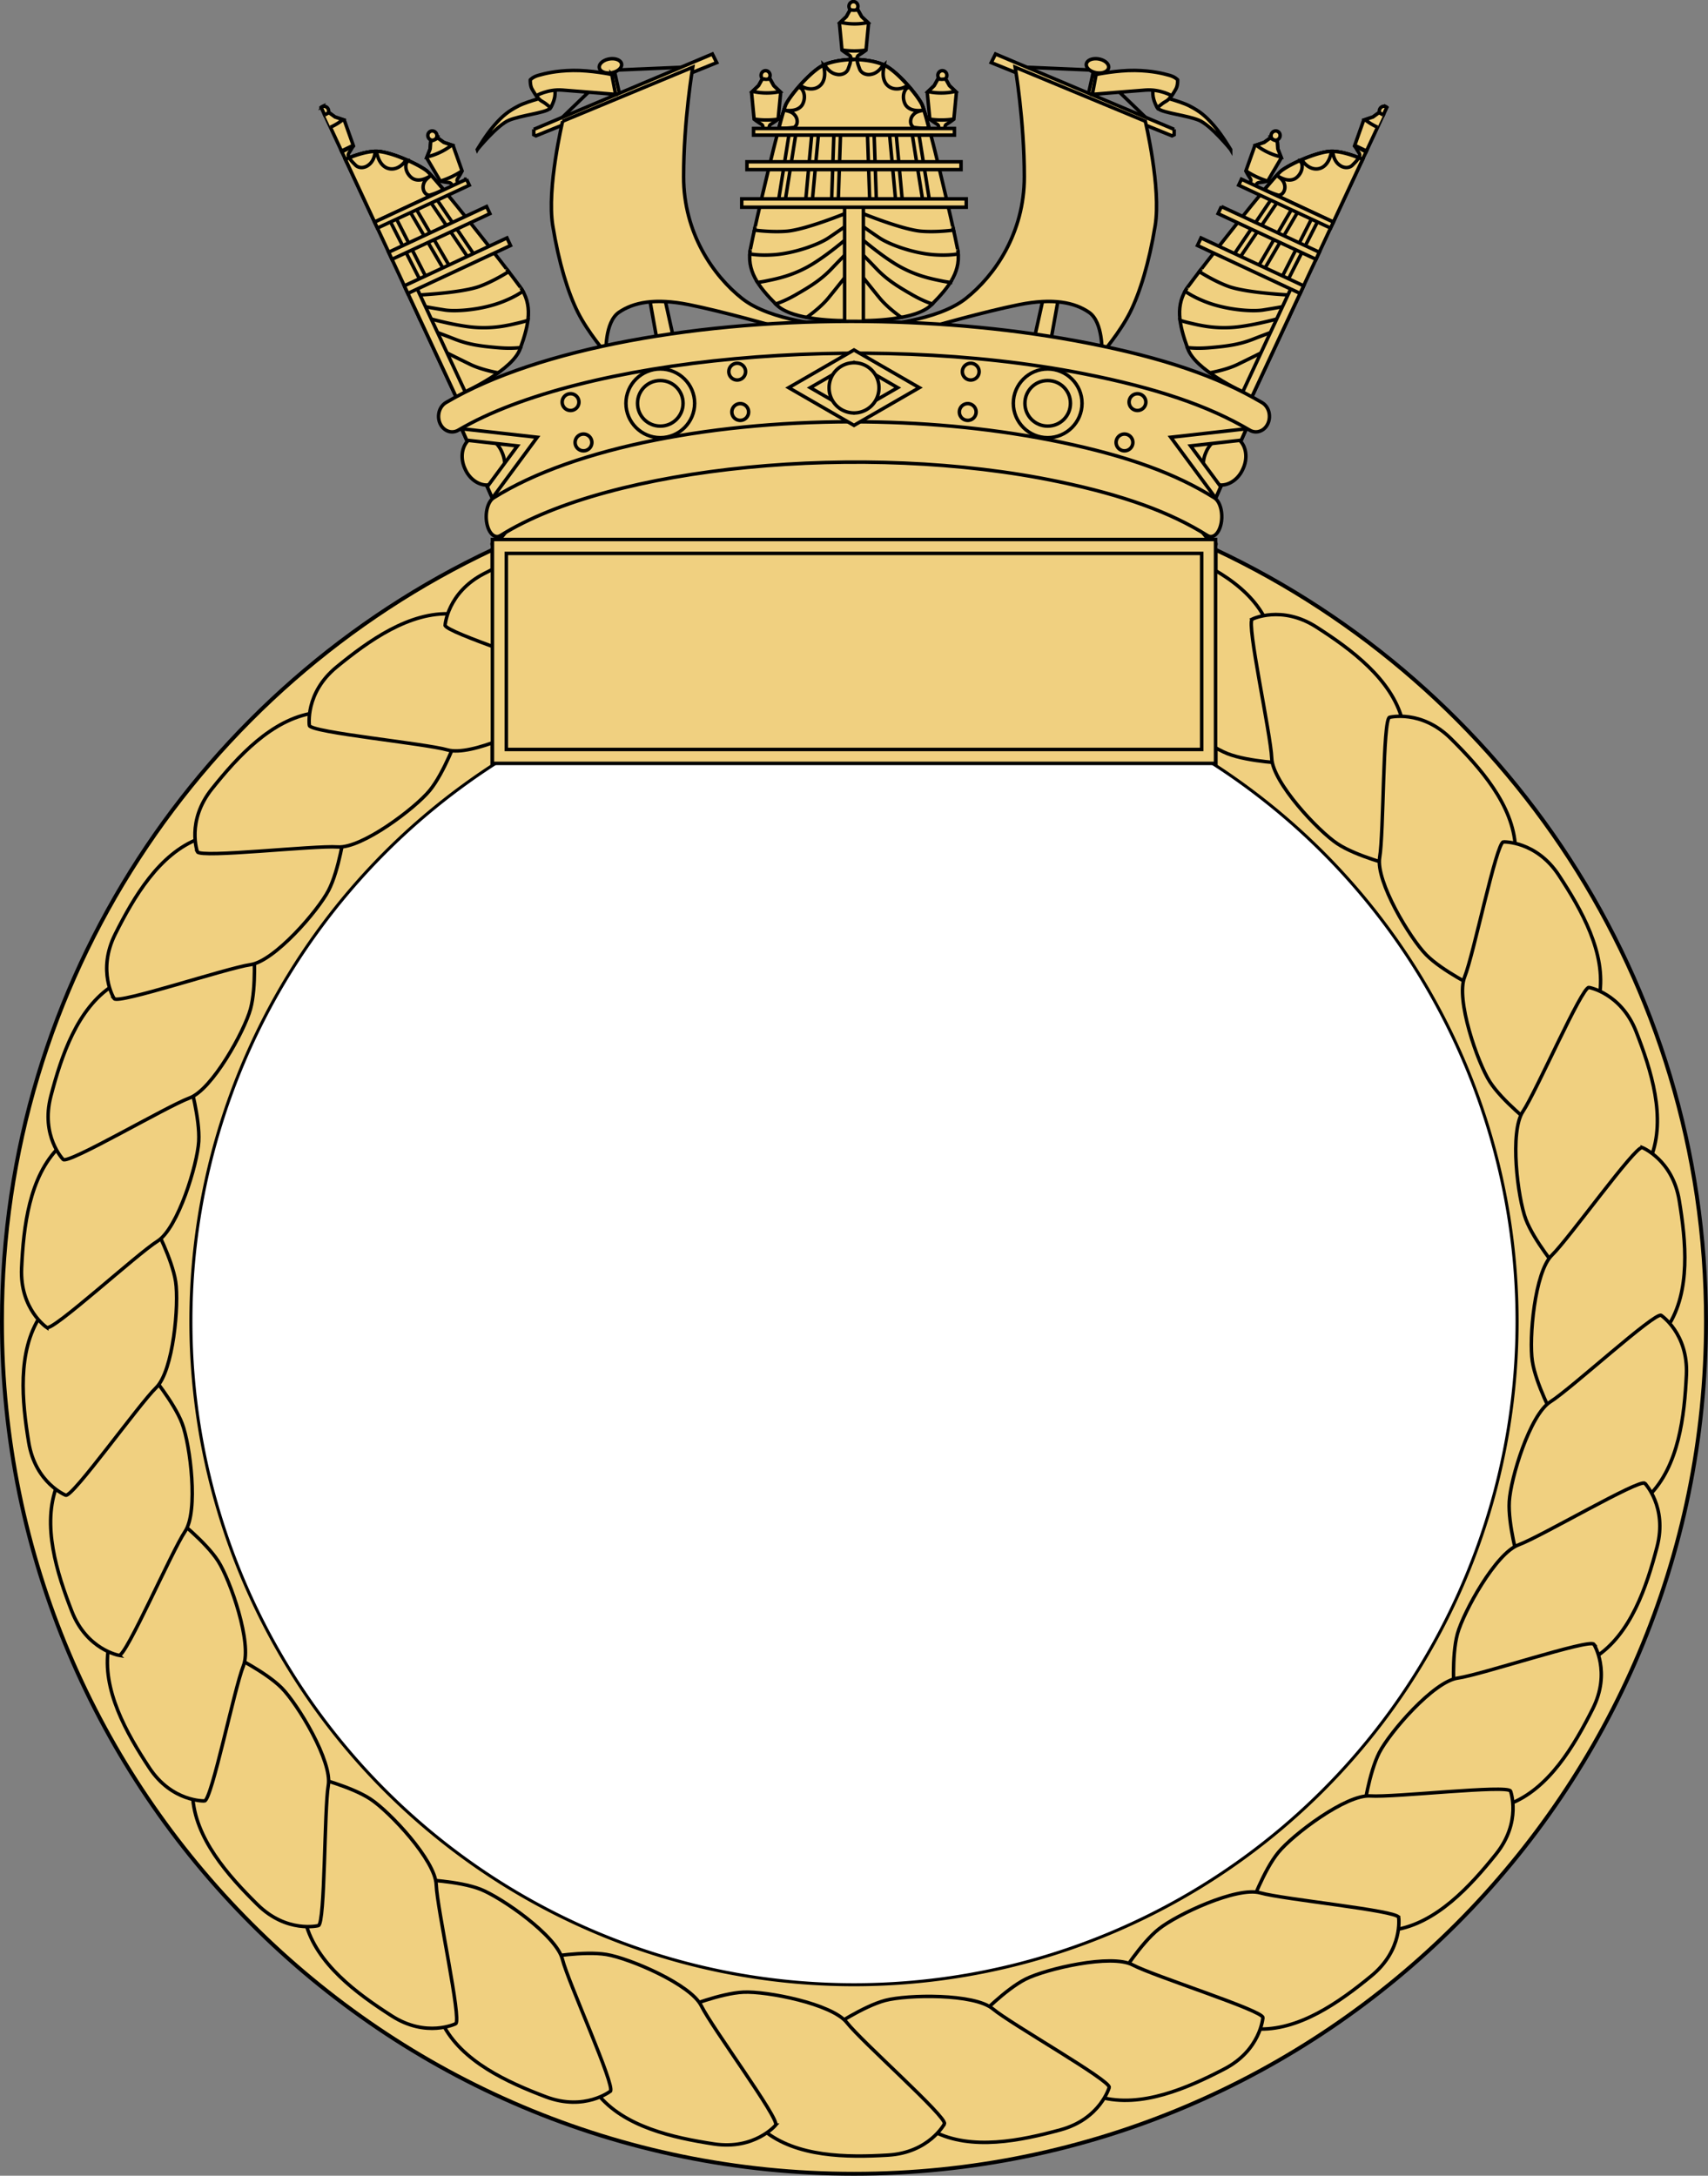 <svg xmlns="http://www.w3.org/2000/svg" viewBox="0 0 421.23 536.41" version="1.0"><rect x="0" y="0" width="421.23" height="536.41" fill="#808080" stroke="none"/><g stroke="#000"><path d="M299.795 135.535v52.672H121.441v-52.672C50.004 169.102.48 241.68.48 325.781c0 115.997 94.142 210.15 210.134 210.15 116 0 210.125-94.153 210.125-210.15 0-84.101-49.521-156.679-120.944-190.246z" color="#000" stroke-width=".959" fill="#f0d080"/><path d="M294.19 133.008H127.026a213.44 213.44 0 00-5.584 2.527v52.672h178.354v-52.672a214.735 214.735 0 00-5.604-2.527z" color="#000" stroke-width=".959" fill="#f0d080"/><path d="M210.614 81.51c-31.574 0-61.602 18.848-88.836 52.618h177.674c-27.24-33.77-57.267-52.618-88.838-52.618z" stroke-linejoin="round" color="#000" stroke-width="1.722" fill="#f0d080"/><g stroke-width="3" fill="#f0d080"><path d="M204.904 82.588l-.009.375c-12.812.477-33.015 1.407-42.45 2.805-14.33 2.124-50.16 16.986-49.893 16.986l10.087 22.82s29.19-10.348 45.112-13.001c11.672-1.944 32.512-2.608 42.863-2.822 10.35.214 31.188.878 42.86 2.822 15.922 2.653 45.12 13 45.12 13l10.064-22.819c.286 0-35.545-14.862-49.875-16.986-9.439-1.398-29.642-2.328-42.45-2.805l-.01-.375s-2.278.055-5.71.17c-3.43-.115-5.71-.17-5.71-.17z" fill-rule="evenodd" stroke-width=".858"/><path d="M297.432 111.498a6.15 4.997-66.422 109.158 3.997 6.15 4.997-66.422 10-9.158-3.997z" color="#000" stroke-width=".858"/><path d="M307.226 105.73l.089.115-1.241 2.805-.08-.106-12.37 1.393 7.392 10.007.071-.009-1.252 2.825-.043.009-.92-1.244-9.213-12.48-.912-1.244 1.53-.169 15.42-1.733 1.529-.168zM313.269 34.024l-1.516 1.098-.246.081-2.021.676-2.23 6.285s.475.929 1.07 1.809c.593.882-.492 1.477-.492 1.477l.502.234.907.423.493.23s-.24-1.213.817-1.326c1.054-.11 2.071-.343 2.071-.343l3.381-5.749-.782-1.983-.085-.236-.136-1.867-.896-.34-.837-.469z" fill-rule="evenodd" stroke-width=".858"/><path d="M681.17 82.957a4.458 4.618 0 11-8.92 0 4.458 4.618 0 118.92 0z" transform="matrix(.226 .105 -.106 .227 170.445 -56.453)" color="#000" stroke-width="3.434"/><path d="M313.269 34.024l-1.516 1.098-.246.081-1.695.572c.853.673 1.86 1.3 2.993 1.828 1.055.492 2.106.85 3.106 1.073l-.688-1.74-.085-.236-.136-1.867-.896-.34-.837-.469zM312.53 44.627a9.242 4.006 25 01-5.32-2.54" color="#000" stroke-width=".858"/><path d="M340.105 27.755l-1.518 1.096-.246.081-2.019.677-2.233 6.284c.003.002.476.929 1.072 1.81.593.878-.493 1.476-.493 1.476l.502.234.672.313 5.323-11.417-.225-.086-.835-.468z" fill-rule="evenodd" stroke-width=".858"/><path d="M341.787 26.3c-.554-.26-1.232.002-1.502.583-.27.577-.031 1.256.523 1.515.091.042.185.064.279.08l.94-2.017a1.05 1.05 0 00-.24-.162z" color="#000" stroke-width=".858"/><path d="M341.165 28.309l-.225-.086-.835-.468-1.518 1.096-.246.081-1.694.57c.852.675 1.86 1.302 2.992 1.83l.096.045M334.04 35.81a20.086 20.086 0 002.875 1.615l.094-.202-2.97-1.413z" color="#000" stroke-width=".858"/><path d="M335.61 39.105l-.003.007c-.963-.417-4.075-1.685-6.889-1.802-3.346-.137-10.516 3.062-12.77 4.85-2.257 1.79-19.736 24.04-22.954 28.504-3.219 4.468-2.29 9.169-.05 15.329 1.861 5.11 12.178 10.053 15.651 11.596.06.029.156.071.218.101l27.221-58.377-.008-.004.004-.007s-.167-.069-.213-.09-.207-.106-.207-.106z" fill-rule="evenodd" stroke-width=".858"/><path d="M324.135 52.619l1.462.742-8.662 17.046-1.461-.742 8.661-17.046zm-4.833-2.326l1.417.824-9.639 16.516-1.413-.825 9.635-16.515zm-4.85-2.536l1.358.917-10.706 15.843-1.358-.918 10.706-15.842z" color="#000" stroke-width=".858"/><path d="M335.61 39.105l-.003.007c-.963-.417-4.075-1.685-6.889-1.802-3.346-.137-10.516 3.062-12.77 4.85-.57.451-2.107 2.198-4.133 4.629l17.03 7.941 7.19-15.418-.008-.004.004-.008s-.167-.068-.214-.09-.206-.105-.206-.105z" fill-rule="evenodd" stroke-width=".858"/><path d="M335.051 38.885c-1.31-.533-3.925-1.474-6.333-1.575l-.042.003c.006.034.01.052.016.095.132 1.245.597 2.528 1.653 3.282.907.739 2.356.894 3.22.007.497-.523 1.18-1.116 1.486-1.812zm-6.618-1.578c-1.886.02-4.782.946-7.382 2.069.865 1.447 2.554 2.623 4.293 2.188 1.595-.383 2.485-1.968 2.86-3.45.068-.179.15-.538.23-.807zm-7.78 2.246c-1.997.886-3.773 1.868-4.705 2.608-.218.17-.607.584-1.075 1.095 1.3.836 3.018 1.577 4.51.793 1.28-.794 2.112-2.45 1.608-3.935-.15-.072-.27-.315-.338-.561zm-5.78 3.703c-.003-.002-.006 0-.008-.004-.747.819-1.745 1.984-2.968 3.449 1.054.65 2.235 1.086 3.418 1.445 1.263-.083 1.81-1.62 1.463-2.69-.217-.997-1.11-1.647-1.905-2.2zM298.113 91.735c.087.063.171.127.259.19 1.676-.322 4.603-.99 6.837-2.067a635 635 0 008.127-4.019m-20.634-.531c.045.128.088.258.135.388 1.108.126 2.923.24 5.345.038 4.139-.344 7.304-.719 10.78-2.082a330.918 330.918 0 016.725-2.543m-24.721-2.773c.018.212.045.43.071.645.592.192 1.32.405 2.193.608 2.433.567 6.617 1.661 12.186.99s12.199-2.692 12.199-2.692m-24.845-6.912c-.184.274-.35.554-.506.829 1.057.736 2.756 1.733 5.324 2.71 4.946 1.88 11.126 2.348 13.878 1.926 2.755-.42 7.11-1.23 7.11-1.23m-22.307-8.883c-.168.217-.332.442-.492.648 1.768 1.101 4.4 2.594 7.062 3.589 4.493 1.678 15.346 2.183 15.85 2.205m.174.012l-.174-.012.4.117-.226-.105zm-.973 5.235l.046.11.015-.033-.061-.077z" fill-rule="evenodd" stroke-width=".858"/><path d="M318.858 70.087l-12.734 27.307 2.323 1.082 12.733-27.308-2.322-1.081z" color="#000" stroke-width=".858"/><path d="M306.173 44.18l-.69 1.48 22.664 10.568.69-1.48-22.664-10.568zm-4.948 6.742l-.816 1.75 24.146 11.258.816-1.749-24.146-11.259zm-5.029 7.74l-.872 1.87 25.312 11.804.872-1.87-25.312-11.804z" color="#000" stroke-width=".858"/><g><path d="M107.955 34.024l1.516 1.098.246.081 2.021.676 2.23 6.285s-.475.929-1.07 1.809c-.593.882.492 1.477.492 1.477l-.502.234-.907.423-.493.23s.24-1.213-.817-1.326c-1.054-.11-2.071-.343-2.071-.343l-3.381-5.749.782-1.983.085-.236.136-1.867.896-.34.837-.469z" fill-rule="evenodd" stroke-width=".858"/><path d="M681.17 82.957a4.458 4.618 0 11-8.92 0 4.458 4.618 0 118.92 0z" transform="matrix(-.226 .105 .106 .227 250.78 -56.453)" color="#000" stroke-width="3.434"/><path d="M107.955 34.024l1.516 1.098.246.081 1.696.572c-.854.673-1.861 1.3-2.994 1.828-1.054.492-2.105.85-3.105 1.073l.687-1.74.085-.236.136-1.867.896-.34.837-.469zM108.694 44.627a4.006 9.242 65 005.32-2.54" color="#000" stroke-width=".858"/><path d="M81.119 27.755l1.518 1.096.246.081 2.019.677 2.233 6.284c-.003.002-.476.929-1.072 1.81-.593.878.493 1.476.493 1.476l-.502.234-.671.313-5.324-11.417.225-.086.835-.468z" fill-rule="evenodd" stroke-width=".858"/><path d="M79.437 26.3c.554-.26 1.232.002 1.502.583.27.577.031 1.256-.523 1.515a1.05 1.05 0 01-.279.08l-.94-2.017c.072-.062.15-.12.24-.162z" color="#000" stroke-width=".858"/><path d="M80.059 28.309l.225-.086.835-.468 1.518 1.096.246.081 1.694.57a15.135 15.135 0 01-2.992 1.83l-.096.045M87.184 35.81a20.086 20.086 0 01-2.874 1.615l-.095-.202 2.97-1.413z" color="#000" stroke-width=".858"/><path d="M85.613 39.105l.004.007c.963-.417 4.075-1.685 6.889-1.802 3.346-.137 10.516 3.062 12.77 4.85 2.257 1.79 19.736 24.04 22.954 28.504 3.22 4.468 2.29 9.169.05 15.329-1.861 5.11-12.178 10.053-15.651 11.596-.06.029-.156.071-.218.101L85.19 39.313l.008-.004-.004-.007s.167-.069.214-.09.206-.106.206-.106z" fill-rule="evenodd" stroke-width=".858"/><path d="M97.089 52.619l-1.462.742 8.662 17.046 1.461-.742-8.661-17.046zm4.833-2.326l-1.417.824 9.639 16.516 1.413-.825-9.635-16.515zm4.85-2.536l-1.358.917 10.706 15.843 1.358-.918-10.706-15.842z" color="#000" stroke-width=".858"/><path d="M85.613 39.105l.004.007c.963-.417 4.075-1.685 6.889-1.802 3.346-.137 10.516 3.062 12.77 4.85.57.451 2.107 2.198 4.133 4.629l-17.03 7.941-7.19-15.418.008-.004-.004-.008s.167-.068.214-.09.206-.105.206-.105z" fill-rule="evenodd" stroke-width=".858"/><path d="M86.173 38.885c1.31-.533 3.925-1.474 6.333-1.575l.042.003c-.006.034-.01.052-.016.095-.132 1.245-.597 2.528-1.652 3.282-.908.739-2.357.894-3.221.007-.497-.523-1.18-1.116-1.486-1.812zm6.618-1.578c1.886.02 4.782.946 7.382 2.069-.865 1.447-2.554 2.623-4.293 2.188-1.595-.383-2.485-1.968-2.86-3.45-.068-.179-.15-.538-.229-.807zm7.78 2.246c1.997.886 3.773 1.868 4.705 2.608.218.17.607.584 1.075 1.095-1.3.836-3.018 1.577-4.51.793-1.28-.794-2.111-2.45-1.608-3.935.15-.072.27-.315.338-.561zm5.78 3.703c.003-.002.007 0 .008-.004.748.819 1.745 1.984 2.968 3.449-1.054.65-2.235 1.086-3.418 1.445-1.263-.083-1.809-1.62-1.463-2.69.217-.997 1.11-1.647 1.905-2.2zM123.111 91.735c-.087.063-.17.127-.259.19-1.676-.322-4.603-.99-6.837-2.067a635 635 0 01-8.127-4.019m20.634-.531c-.045.128-.088.258-.135.388-1.108.126-2.923.24-5.345.038-4.139-.344-7.304-.719-10.78-2.082a330.918 330.918 0 00-6.725-2.543m24.722-2.773c-.019.212-.046.43-.072.645-.592.192-1.32.405-2.193.608-2.433.567-6.617 1.661-12.186.99s-12.199-2.692-12.199-2.692m24.845-6.912c.184.274.35.554.506.829-1.057.736-2.756 1.733-5.324 2.71-4.946 1.88-11.126 2.348-13.878 1.926-2.755-.42-7.11-1.23-7.11-1.23m22.307-8.883c.168.217.332.442.492.648-1.768 1.101-4.4 2.594-7.062 3.589-4.493 1.678-15.346 2.183-15.85 2.205m-.174.012l.174-.012-.4.117.226-.105zm.974 5.235l-.047.11-.015-.033.062-.077z" fill-rule="evenodd" stroke-width=".858"/><path d="M102.366 70.087L115.1 97.394l-2.323 1.082-12.733-27.308 2.322-1.081z" color="#000" stroke-width=".858"/><path d="M115.05 44.18l.69 1.48-22.663 10.568-.69-1.48 22.664-10.568zm4.95 6.742l.815 1.75L96.669 63.93l-.816-1.749L120 50.922zm5.028 7.74l.872 1.87-25.312 11.804-.872-1.87 25.312-11.804z" color="#000" stroke-width=".858"/></g><g><path d="M187.991 19.48l-.912 1.635-.186.178-1.547 1.466.635 6.64s.824.64 1.733 1.186.177 1.547.18 1.547h2.099s-.732-1 .177-1.547c.912-.546 1.735-1.186 1.735-1.186l.632-6.64-1.544-1.466-.18-.178-.909-1.635-.958.071-.955-.071z" fill-rule="evenodd" stroke-width=".858"/><path d="M681.17 82.957a4.458 4.618 0 11-8.92 0 4.458 4.618 0 118.92 0z" transform="matrix(.249 0 0 .25 20.31 -2.16)" color="#000" stroke-width="3.434"/><path d="M187.991 19.48l-.912 1.635-.186.178-1.298 1.234c1.058.25 2.236.393 3.486.393 1.166 0 2.27-.12 3.27-.34l-1.358-1.287-.18-.178-.909-1.635-.958.071-.955-.071zM191.8 29.402a9.242 4.006 0 01-5.896-.055" color="#000" stroke-width=".858"/><g><path d="M233.227 19.48l.912 1.635.186.178 1.547 1.466-.635 6.64s-.823.64-1.733 1.186-.177 1.547-.18 1.547h-2.098s.732-1-.178-1.547c-.912-.546-1.735-1.186-1.735-1.186l-.632-6.64 1.544-1.466.18-.178.91-1.635.957.071.955-.071z" fill-rule="evenodd" stroke-width=".858"/><path d="M681.17 82.957a4.458 4.618 0 11-8.92 0 4.458 4.618 0 118.92 0z" transform="matrix(-.249 0 0 .25 400.909 -2.16)" color="#000" stroke-width="3.434"/><path d="M233.227 19.48l.912 1.635.186.178 1.298 1.234c-1.058.25-2.236.393-3.485.393-1.167 0-2.27-.12-3.271-.34l1.358-1.287.18-.178.91-1.635.957.071.955-.071zM229.419 29.402a4.006 9.242 90 005.895-.055" color="#000" stroke-width=".858"/></g><g><path d="M209.662 2.453l-.913 1.635-.185.179-1.547 1.465.635 6.64s.823.64 1.732 1.186.177 1.547.18 1.547h2.099s-.732-1 .177-1.547c.912-.546 1.736-1.186 1.736-1.186l.632-6.64-1.544-1.465-.18-.179-.91-1.635-.957.072-.955-.072z" fill-rule="evenodd" stroke-width=".858"/><path d="M681.17 82.957a4.458 4.618 0 11-8.92 0 4.458 4.618 0 118.92 0z" transform="matrix(.249 0 0 .25 41.98 -19.187)" color="#000" stroke-width="3.434"/><path d="M209.662 2.453l-.913 1.635-.185.179-1.298 1.233c1.057.25 2.235.393 3.485.393 1.166 0 2.27-.12 3.27-.34l-1.357-1.286-.18-.179-.91-1.635-.957.072-.955-.072zM213.47 12.375a9.242 4.006 0 01-5.896-.055" color="#000" stroke-width=".858"/></g><g><path d="M210.382 14.646v.009c-1.05.027-4.406.194-7.005 1.277-3.09 1.288-8.237 7.218-9.527 9.793-1.286 2.576-7.725 30.127-8.755 35.534-1.032 5.41 1.796 9.278 6.434 13.913 3.842 3.845 15.285 3.965 19.085 3.894 3.8.071 15.23-.049 19.076-3.894 4.635-4.635 7.471-8.504 6.442-13.913-1.032-5.407-7.468-32.958-8.758-35.534-1.286-2.575-6.441-8.505-9.532-9.793-2.602-1.083-5.947-1.25-6.997-1.277v-.01s-.18.01-.231.01c-.055 0-.232-.01-.232-.01z" fill-rule="evenodd" stroke-width=".858"/><g color="#000"><path d="M205.695 31.738l1.639.057-.647 19.11-1.638-.057.646-19.11zm-5.364-.063l1.633.148-1.753 19.04-1.632-.149 1.752-19.04zm-5.464-.25l1.619.258-3.011 18.882-1.618-.257 3.01-18.882zM215.53 31.738l-1.637.057.646 19.11 1.638-.057-.646-19.11zm5.362-.063l-1.63.148 1.753 19.04 1.632-.149-1.755-19.04zm5.467-.25l-1.619.258 3.008 18.882 1.621-.257-3.01-18.882z" stroke-width=".858"/></g><path d="M229.158 31.663c-.809-3.06-1.458-5.29-1.784-5.938-1.286-2.575-6.441-8.505-9.532-9.793-2.602-1.083-5.947-1.25-6.997-1.277v-.01s-.18.01-.231.01c-.055 0-.232-.01-.232-.01v.01c-1.05.027-4.406.194-7.005 1.277-3.09 1.288-8.237 7.218-9.527 9.793-.323.649-.972 2.879-1.781 5.938" fill-rule="evenodd" stroke-width=".858"/><path d="M209.782 14.682c-1.413.072-4.183.324-6.405 1.25l-.037.018c.02.031.031.044.054.08.646 1.074 1.61 2.04 2.885 2.28 1.132.284 2.513-.187 2.922-1.359.229-.683.598-1.508.58-2.27zm-6.665 1.367c-1.701.816-3.934 2.88-5.819 4.995 1.399.945 3.426 1.3 4.818.17 1.284-1.021 1.421-2.835 1.135-4.334-.017-.193-.091-.552-.134-.831zm-6.105 5.325c-1.432 1.647-2.627 3.287-3.162 4.35-.123.247-.3.787-.509 1.447 1.533.21 3.4.155 4.423-1.186.824-1.261.878-3.115-.205-4.245-.166-.003-.378-.172-.547-.366zm-3.67 5.797c-.004 0-.006.003-.01 0-.331 1.058-.746 2.537-1.232 4.38 1.23.144 2.485.04 3.709-.134 1.11-.609.955-2.233.186-3.056-.618-.812-1.702-1.024-2.654-1.19zm18.06-12.49c1.413.073 4.184.325 6.408 1.251.012.006.023.013.035.018-.02.031-.032.044-.055.08-.646 1.074-1.61 2.04-2.885 2.28-1.132.284-2.513-.187-2.922-1.359-.229-.683-.594-1.508-.58-2.27zm6.666 1.368c1.7.816 3.934 2.88 5.818 4.995-1.398.945-3.422 1.3-4.818.17-1.283-1.021-1.418-2.835-1.135-4.334.017-.193.092-.552.135-.831zm6.104 5.325c1.432 1.647 2.63 3.287 3.162 4.35.123.247.3.787.51 1.447-1.533.21-3.4.155-4.424-1.186-.82-1.261-.878-3.115.206-4.245.166-.003.38-.172.546-.366zm3.671 5.797c.003 0 .006.003.009 0 .331 1.058.746 2.537 1.232 4.38-1.23.144-2.485.04-3.705-.134-1.113-.609-.958-2.233-.19-3.056.618-.812 1.702-1.024 2.654-1.19zM198.64 78.191c.105.02.208.043.314.063 1.38-1 3.754-2.842 5.324-4.764 2.318-2.83 5.664-7.073 5.664-7.073m-18.922 8.237c.094.097.188.197.285.295 1.058-.355 2.748-1.018 4.861-2.225 3.606-2.061 6.313-3.74 8.89-6.442 2.576-2.704 5.02-5.146 5.02-5.146m-23.58 7.934c.109.183.226.369.34.552a25.501 25.501 0 002.245-.375c2.445-.514 6.7-1.292 11.463-4.251 4.763-2.962 9.918-7.597 9.918-7.597m-25.438 4.237c-.052.326-.083.65-.109.964 1.27.22 3.231.406 5.97.206 5.278-.386 11.074-2.574 13.393-4.12 2.318-1.544 5.924-4.118 5.924-4.118m-23.972 1.376c-.06.268-.114.54-.171.794 2.067.252 5.084.492 7.917.27 4.78-.378 14.828-4.507 15.297-4.701m.16-.063s-.149.06-.16.063l.411-.063h-.251zm13.155 25.947c-.106.02-.209.043-.315.063-1.38-1-3.754-2.842-5.323-4.764-2.32-2.83-5.667-7.073-5.667-7.073m18.925 8.237c-.095.097-.189.197-.286.295-1.058-.355-2.75-1.018-4.86-2.225-3.606-2.061-6.314-3.74-8.89-6.442-2.576-2.704-5.02-5.146-5.02-5.146m23.576 7.934c-.106.183-.223.369-.337.552a25.501 25.501 0 01-2.245-.375c-2.444-.514-6.699-1.292-11.462-4.251-4.764-2.962-9.919-7.597-9.919-7.597m25.439 4.237c.051.326.082.65.108.964-1.27.22-3.23.406-5.97.206-5.278-.386-11.076-2.574-13.392-4.12-2.32-1.544-5.925-4.118-5.925-4.118m23.972 1.376c.06.268.114.54.171.794-2.067.252-5.083.492-7.917.27-4.78-.378-14.83-4.507-15.296-4.701m-.16-.063s.148.06.16.063l-.412-.063h.252z" fill-rule="evenodd" stroke-width=".858"/><path color="#000" d="M208.295 49.8h4.635v30.13h-4.635z" stroke-width=".858"/><path d="M184.215 39.886h52.795v1.93h-52.795v-1.93zm1.632-8.209h49.533v1.639h-49.533v-1.639zm-2.919 17.35h55.368v2.062h-55.368v-2.062z" color="#000" stroke-width=".858"/></g></g><g><path d="M123.801 111.498a6.15 4.997 66.422 11-9.158 3.997 6.15 4.997 66.422 119.158-3.997z" color="#000" stroke-width=".858"/><path d="M114.007 105.73l-.089.115 1.241 2.805.08-.106 12.37 1.393-7.392 10.007-.071-.009 1.252 2.825.043.009.92-1.244 9.213-12.48.912-1.244-1.53-.169-15.42-1.733-1.529-.168z" fill-rule="evenodd" stroke-width=".858"/></g><g color="#000"><path d="M162.843 90.963c-4.66 0-8.472 3.811-8.472 8.472s3.812 8.472 8.472 8.472 8.472-3.812 8.472-8.472-3.811-8.472-8.472-8.472zm0 2.856c3.114 0 5.618 2.502 5.618 5.616s-2.504 5.618-5.618 5.618-5.615-2.505-5.615-5.618 2.501-5.616 5.615-5.616zM258.38 90.963c-4.66 0-8.471 3.811-8.471 8.472s3.81 8.472 8.471 8.472 8.472-3.812 8.472-8.472-3.811-8.472-8.472-8.472zm0 2.856c3.114 0 5.616 2.502 5.616 5.616s-2.502 5.618-5.616 5.618-5.615-2.505-5.615-5.618 2.502-5.616 5.615-5.616z" stroke-width=".858"/></g><path d="M142.777 99.137a2.064 2.064 0 11-4.129 0 2.064 2.064 0 114.129 0zM145.967 109.082a2.064 2.064 0 11-4.129 0 2.064 2.064 0 114.129 0zM183.872 91.63a2.064 2.064 0 11-4.13 0 2.064 2.064 0 114.13 0zM184.624 101.576a2.064 2.064 0 11-4.13 0 2.064 2.064 0 114.13 0z" color="#000" stroke-width=".858"/><g color="#000"><path d="M278.46 99.137a2.064 2.064 0 104.128 0 2.064 2.064 0 10-4.128 0zM275.257 109.082a2.064 2.064 0 104.129 0 2.064 2.064 0 10-4.129 0zM237.344 91.63a2.064 2.064 0 104.129 0 2.064 2.064 0 10-4.129 0zM236.6 101.576a2.064 2.064 0 104.13 0 2.064 2.064 0 10-4.13 0z" stroke-width=".858"/></g><g><path d="M162.426 86.034l-12.209-67.938 1.327-.53 14.862 67.142-3.98 1.327zM137.545 30.04l13.07-12.607-.132-.265M169.923 16.504l-18.576.796" fill-rule="evenodd" stroke-width=".858"/><path d="M131.641 31.895v1.33l.532.262 44.584-18.044-1.061-2.124-44.055 18.576z" fill-rule="evenodd" stroke-width=".858"/><path d="M153.294 15.761a2.786 1.725-9.842 11-5.49.953 2.786 1.725-9.842 115.49-.953z" color="#000" stroke-width=".858"/><g fill-rule="evenodd"><path d="M117.71 36.87s4.909-6.035 7.828-7.23 8.692-1.79 9.95-2.785c1.26-.995.4-3.32.4-3.32s-5.544 1.307-8.028 2.588-3.88 2.39-5.97 4.778-4.18 5.97-4.18 5.97z" stroke-width=".858"/><path d="M131.708 22.475s.666 1.784 1.99 2.522c1.195.663 2.056 1.592 2.056 1.592s.798-1.195 1.064-2.722c.263-1.525-.2-3.316-.2-3.316l-4.91 1.924z" stroke-width=".858"/><path d="M150.882 18.362s-5.175-1.062-9.556-.995c-4.377.066-7.085.81-8.491 1.194-1.459.398-2.056 1.128-2.056 1.128s-.066 1.326.397 2.19c.466.861 1.061 1.725 1.061 1.725s2.854-1.66 6.436-1.394 13.138 1.061 13.138 1.061l-.93-4.91z" stroke-width=".858"/></g><path d="M138.758 29.893s-3.94 16.515-2.44 25.71 3.752 16.512 6.194 21.393c2.439 4.878 6.942 10.133 6.942 10.133s-.375-7.694 3.19-10.133 8.819-3.566 17.265-1.879c8.443 1.69 21.578 5.444 21.578 5.444l13.135-.377s-14.447-.938-21.578-6.568-14.45-16.137-14.45-30.024c0-13.884 2.253-27.021 2.253-27.021l-32.09 13.322z" fill-rule="evenodd" stroke-width=".858"/><g><path d="M258.787 86.034l12.209-67.938-1.327-.53-14.862 67.142 3.98 1.327zM283.668 30.04l-13.07-12.607.132-.265M251.29 16.504l18.576.796" fill-rule="evenodd" stroke-width=".858"/><path d="M289.572 31.895v1.33l-.532.262-44.583-18.044 1.06-2.124 44.055 18.576z" fill-rule="evenodd" stroke-width=".858"/><path d="M267.919 15.761a1.725 2.786-80.158 105.49.953 1.725 2.786-80.158 10-5.49-.953z" color="#000" stroke-width=".858"/><g fill-rule="evenodd"><path d="M303.504 36.87s-4.91-6.035-7.829-7.23-8.692-1.79-9.95-2.785c-1.26-.995-.4-3.32-.4-3.32s5.544 1.307 8.029 2.588 3.88 2.39 5.97 4.778 4.18 5.97 4.18 5.97z" stroke-width=".858"/><path d="M289.505 22.475s-.666 1.784-1.99 2.522c-1.195.663-2.056 1.592-2.056 1.592s-.797-1.195-1.063-2.722c-.263-1.525.2-3.316.2-3.316l4.91 1.924z" stroke-width=".858"/><path d="M270.331 18.362s5.175-1.062 9.556-.995c4.377.066 7.085.81 8.492 1.194 1.458.398 2.055 1.128 2.055 1.128s.066 1.326-.397 2.19c-.466.861-1.06 1.725-1.06 1.725s-2.854-1.66-6.437-1.394-13.138 1.061-13.138 1.061l.93-4.91z" stroke-width=".858"/></g><path d="M282.455 29.893s3.94 16.515 2.44 25.71-3.752 16.512-6.194 21.393c-2.439 4.878-6.942 10.133-6.942 10.133s.375-7.694-3.19-10.133-8.818-3.566-17.265-1.879c-8.443 1.69-21.578 5.444-21.578 5.444l-13.135-.377s14.447-.938 21.578-6.568 14.45-16.137 14.45-30.024c0-13.884-2.252-27.021-2.252-27.021l32.088 13.322z" fill-rule="evenodd" stroke-width=".858"/></g></g><path d="M213.776 79.246c-40.844-.455-80.975 6.568-103.709 19.957-1.104.598-1.833 1.836-1.904 3.228-.075 1.393.523 2.72 1.555 3.463s2.339.783 3.406.106c30.044-17.696 100.114-24.464 154.088-13.868 18.03 3.54 30.81 7.92 40.903 13.868 1.058.677 2.345.637 3.403-.106 1.029-.744 1.63-2.07 1.544-3.463-.058-1.392-.8-2.63-1.916-3.228-10.922-6.444-24.389-10.988-42.8-14.602-17.295-3.396-36.005-5.15-54.57-5.355zm-.369 24.755c-36.183-.412-71.737 6.224-91.689 18.753-1.395.878-2.136 3.666-1.658 6.225.477 2.562 1.996 3.926 3.391 3.048 27.088-17.015 89.464-23.363 137.682-13.267 16.091 3.368 27.568 7.563 36.632 13.267 1.4.878 2.916-.486 3.402-3.048.486-2.56-.257-5.347-1.658-6.225-9.635-6.044-21.473-10.298-37.776-13.71-15.3-3.205-31.88-4.857-48.326-5.043z" stroke-linejoin="round" color="#000" stroke-linecap="round" stroke-width=".858"/><g color="#000"><path d="M210.614 86.282l-1.333.77-13.44 7.757-1.333.766 1.332.769 13.441 7.757 1.333.77 1.33-.77 13.443-7.757 1.33-.77-1.33-.765-13.444-7.757-1.33-.77zm0 3.074l10.779 6.219-10.78 6.222-10.781-6.222 10.782-6.219z" stroke-width=".858"/><path d="M216.773 95.58a6.15 6.15 0 11-12.299 0 6.15 6.15 0 1112.3 0z" stroke-width=".858"/></g></g><path d="M270.691 136.007s6.33-4.987 15.866-1.39c9.521 3.594 20.815 8.712 25.533 18.059s4.832 25.201 4.832 25.201l.428 10.322s-9.292-.323-14.581-2.376c-5.261-2.053-18.785-11.466-20.244-17.267-1.466-5.798-13.1-31.303-11.834-32.55z" fill-rule="evenodd" stroke-width=".858" fill="#f0d080"/><path d="M308.83 152.645s7.234-3.56 15.811 1.938c8.578 5.501 18.557 12.852 21.216 22.974s-.486 25.658-.486 25.658l-1.744 10.182s-9.036-2.25-13.753-5.355c-4.747-3.103-16.012-15.12-16.24-21.099-.23-5.975-6.29-33.34-4.804-34.298z" fill-rule="evenodd" stroke-width=".858" fill="#f0d080"/><path d="M342.683 176.85s7.806-1.98 15.068 5.184c7.234 7.163 15.468 16.43 15.983 26.882.486 10.454-5.833 24.993-5.833 24.993l-3.803 9.6s-8.377-4.082-12.351-8.1c-3.975-4.02-12.495-18.115-11.494-24.008 1.029-5.896.772-33.927 2.43-34.55z" fill-rule="evenodd" stroke-width=".858" fill="#f0d080"/><path d="M370.76 207.564s8.063-.312 13.667 8.203c5.604 8.512 11.723 19.285 10.036 29.616s-10.893 23.234-10.893 23.234l-5.719 8.6s-7.348-5.733-10.407-10.49-8.464-20.32-6.233-25.873 7.805-33.024 9.55-33.29z" fill-rule="evenodd" stroke-width=".858" fill="#f0d080"/><path d="M391.861 243.447s7.92 1.37 11.637 10.86c3.717 9.492 7.463 21.303 3.66 31.044-3.803 9.779-15.497 20.472-15.497 20.472l-7.377 7.234s-5.975-7.148-7.977-12.437-4.06-21.63-.715-26.6c3.317-4.969 14.497-30.679 16.27-30.573z" fill-rule="evenodd" stroke-width=".858" fill="#f0d080"/><path d="M405.014 282.921s7.49 3.002 9.12 13.038c1.659 10.064 2.888 22.388-2.859 31.165-5.747 8.75-19.414 16.784-19.414 16.784l-8.72 5.518s-4.375-8.206-5.233-13.81c-.857-5.575.544-21.987 4.832-26.162s20.558-26.99 22.274-26.533z" fill-rule="evenodd" stroke-width=".858" fill="#f0d080"/><path d="M409.674 324.294s6.69 4.46 6.233 14.639c-.486 10.179-1.858 22.502-9.292 29.878-7.434 7.349-22.474 12.38-22.474 12.38l-9.692 3.603s-2.574-8.949-2.23-14.61c.314-5.633 5.089-21.416 10.15-24.59s25.732-22.13 27.305-21.3z" fill-rule="evenodd" stroke-width=".858" fill="#f0d080"/><path d="M405.643 365.695s5.604 5.776 3.03 15.64-6.49 21.615-15.296 27.277-24.56 7.462-24.56 7.462l-10.208 1.487s-.658-9.293.829-14.754c1.515-5.432 9.464-19.871 15.068-21.93s29.764-16.297 31.137-15.182z" fill-rule="evenodd" stroke-width=".858" fill="#f0d080"/><path d="M393.09 405.38s4.29 6.806-.285 15.926c-4.575 9.093-10.837 19.786-20.644 23.503-9.778 3.688-25.56 2.173-25.56 2.173l-10.294-.658s1.287-9.206 3.86-14.238c2.602-5.033 13.38-17.499 19.3-18.356 5.918-.83 32.509-9.75 33.624-8.35z" fill-rule="evenodd" stroke-width=".858" fill="#f0d080"/><path d="M372.533 441.578s2.802 7.548-3.574 15.526c-6.376 7.948-14.725 17.098-25.075 18.699-10.322 1.572-25.447-3.203-25.447-3.203l-9.95-2.773s3.174-8.75 6.776-13.124c3.574-4.374 16.698-14.324 22.674-13.924 5.947.4 33.824-2.802 34.596-1.2z" fill-rule="evenodd" stroke-width=".858" fill="#f0d080"/><path d="M344.942 472.715s1.143 7.977-6.748 14.439c-7.863 6.462-17.956 13.667-28.392 13.066-10.464-.6-24.246-8.406-24.246-8.406l-9.155-4.775s4.935-7.92 9.355-11.436c4.403-3.546 19.328-10.55 25.075-8.921s33.653 4.317 34.11 6.033z" fill-rule="evenodd" stroke-width=".858" fill="#f0d080"/><path d="M311.46 497.418s-.543 8.063-9.606 12.724c-9.035 4.689-20.395 9.635-30.49 6.89-10.1-2.744-21.968-13.266-21.968-13.266l-7.954-6.576s6.467-6.72 11.52-9.264c5.049-2.516 21.089-6.262 26.381-3.488 5.298 2.802 32.032 11.208 32.118 12.98z" fill-rule="evenodd" stroke-width=".858" fill="#f0d080"/><path d="M273.562 514.63s-2.193 7.778-12.02 10.465-21.965 5.176-31.268.4c-9.304-4.803-18.731-17.555-18.731-17.555l-6.41-8.091s7.72-5.204 13.19-6.662c5.469-1.43 21.938-1.744 26.532 2.087s28.998 17.613 28.707 19.357z" fill-rule="evenodd" stroke-width=".858" fill="#f0d080"/><path d="M232.921 523.609s-3.754 7.119-13.927 7.72-22.565.514-30.67-6.12c-8.104-6.633-14.674-21.043-14.674-21.043l-4.586-9.264s8.635-3.488 14.284-3.745c5.647-.286 21.825 2.83 25.524 7.52 3.697 4.717 24.698 23.273 24.05 24.932z" fill-rule="evenodd" stroke-width=".858" fill="#f0d080"/><path d="M191.305 523.923s-5.155 6.176-15.228 4.66c-10.075-1.543-22.178-4.202-28.729-12.351-6.55-8.177-9.973-23.646-9.973-23.646l-2.562-10.007s9.173-1.63 14.751-.715c5.581.915 20.76 7.32 23.4 12.667 2.639 5.375 19.322 27.905 18.341 29.392z" fill-rule="evenodd" stroke-width=".858" fill="#f0d080"/><path d="M150.533 515.574s-6.33 4.975-15.863 1.401c-9.535-3.602-20.82-8.72-25.532-18.07-4.71-9.35-4.84-25.19-4.84-25.19l-.424-10.321s9.307.314 14.576 2.373 18.785 11.465 20.252 17.27c1.467 5.775 13.098 31.28 11.831 32.537z" fill-rule="evenodd" stroke-width=".858" fill="#f0d080"/><path d="M112.389 498.934s-7.228 3.574-15.809-1.945c-8.577-5.49-18.553-12.837-21.215-22.959-2.665-10.122.503-25.676.503-25.676l1.73-10.178s9.038 2.258 13.764 5.375c4.726 3.088 15.992 15.097 16.22 21.1.23 5.977 6.305 33.34 4.807 34.283z" fill-rule="evenodd" stroke-width=".858" fill="#f0d080"/><path d="M78.536 474.745s-7.812 1.973-15.06-5.204c-7.248-7.148-15.474-16.412-15.977-26.876-.5-10.465 5.827-24.99 5.827-24.99l3.812-9.607s8.371 4.089 12.348 8.092c3.98 4.031 12.498 18.127 11.48 24.017-1.02 5.89-.766 33.939-2.43 34.568z" fill-rule="evenodd" stroke-width=".858" fill="#f0d080"/><path d="M50.456 444.008s-8.052.315-13.653-8.205c-5.601-8.492-11.72-19.271-10.039-29.593 1.684-10.35 10.897-23.245 10.897-23.245l5.72-8.607s7.343 5.747 10.4 10.494c3.053 4.774 8.457 20.329 6.236 25.875-2.225 5.547-7.803 33.024-9.561 33.281z" fill-rule="evenodd" stroke-width=".858" fill="#f0d080"/><path d="M29.375 408.125s-7.94-1.372-11.649-10.836c-3.708-9.492-7.455-21.33-3.661-31.08s15.487-20.443 15.487-20.443l7.385-7.233s5.99 7.148 7.989 12.437c2.001 5.29 4.049 21.616.72 26.59s-14.496 30.68-16.271 30.565z" fill-rule="evenodd" stroke-width=".858" fill="#f0d080"/><path d="M16.214 368.64s-7.481-2.974-9.135-13.038c-1.654-10.036-2.864-22.388 2.875-31.137 5.74-8.749 19.404-16.783 19.404-16.783l8.726-5.547s4.374 8.234 5.232 13.838c.855 5.576-.537 21.988-4.826 26.162-4.292 4.175-20.56 26.991-22.276 26.505z" fill-rule="evenodd" stroke-width=".858" fill="#f0d080"/><path d="M11.55 327.296s-6.696-4.489-6.223-14.668 1.854-22.473 9.287-29.85c7.433-7.368 22.472-12.392 22.472-12.392l9.684-3.59s2.57 8.951 2.245 14.61c-.324 5.632-5.101 21.387-10.162 24.589-5.064 3.174-25.723 22.13-27.302 21.3z" fill-rule="evenodd" stroke-width=".858" fill="#f0d080"/><path d="M15.587 285.866s-5.619-5.761-3.04-15.62 6.49-21.615 15.292-27.276c8.804-5.662 24.558-7.452 24.558-7.452l10.219-1.5s.652 9.292-.838 14.747c-1.492 5.453-9.441 19.88-15.054 21.944-5.615 2.065-29.764 16.3-31.136 15.157z" fill-rule="evenodd" stroke-width=".858" fill="#f0d080"/><path d="M28.148 246.203s-4.297-6.816.275-15.923c4.574-9.106 10.842-19.794 20.632-23.502 9.787-3.709 25.567-2.182 25.567-2.182l10.31.658s-1.295 9.224-3.889 14.247c-2.59 5.027-13.366 17.487-19.285 18.336-5.921.852-32.5 9.756-33.61 8.366z" fill-rule="evenodd" stroke-width=".858" fill="#f0d080"/><path d="M48.683 210.006s-2.785-7.56 3.58-15.517 14.722-17.11 25.066-18.7c10.345-1.592 25.461 3.183 25.461 3.183l9.948 2.785s-3.183 8.752-6.762 13.13c-3.583 4.377-16.713 14.321-22.68 13.924s-33.818 2.785-34.613 1.195z" fill-rule="evenodd" stroke-width=".858" fill="#f0d080"/><path d="M76.294 178.87s-1.152-7.975 6.728-14.434c7.883-6.462 17.956-13.676 28.406-13.081s24.246 8.409 24.246 8.409l9.15 4.792s-4.933 7.9-9.347 11.434c-4.412 3.537-19.323 10.536-25.078 8.906-5.753-1.63-33.659-4.306-34.105-6.027z" fill-rule="evenodd" stroke-width=".858" fill="#f0d080"/><path d="M109.775 154.151s.532-8.037 9.584-12.717 20.407-9.642 30.502-6.888c10.1 2.753 21.97 13.264 21.97 13.264l7.952 6.59s-6.468 6.702-11.517 9.244c-5.052 2.542-21.092 6.287-26.382 3.497-5.292-2.79-32.029-11.211-32.109-12.99z" fill-rule="evenodd" stroke-width=".858" fill="#f0d080"/><path d="M374.143 325.79a163.532 163.532 0 11-327.064 0 163.532 163.532 0 11327.064 0z" color="#000" stroke-width=".747" fill="#fff"/><path color="#000" stroke-width=".858" fill="#f0d080" d="M121.444 133.008H299.78v55.2H121.444z"/><path d="M124.872 184.776h171.492V136.44H124.872v48.337z" color="#000" stroke-width=".858" fill="#f0d080"/></g></svg>